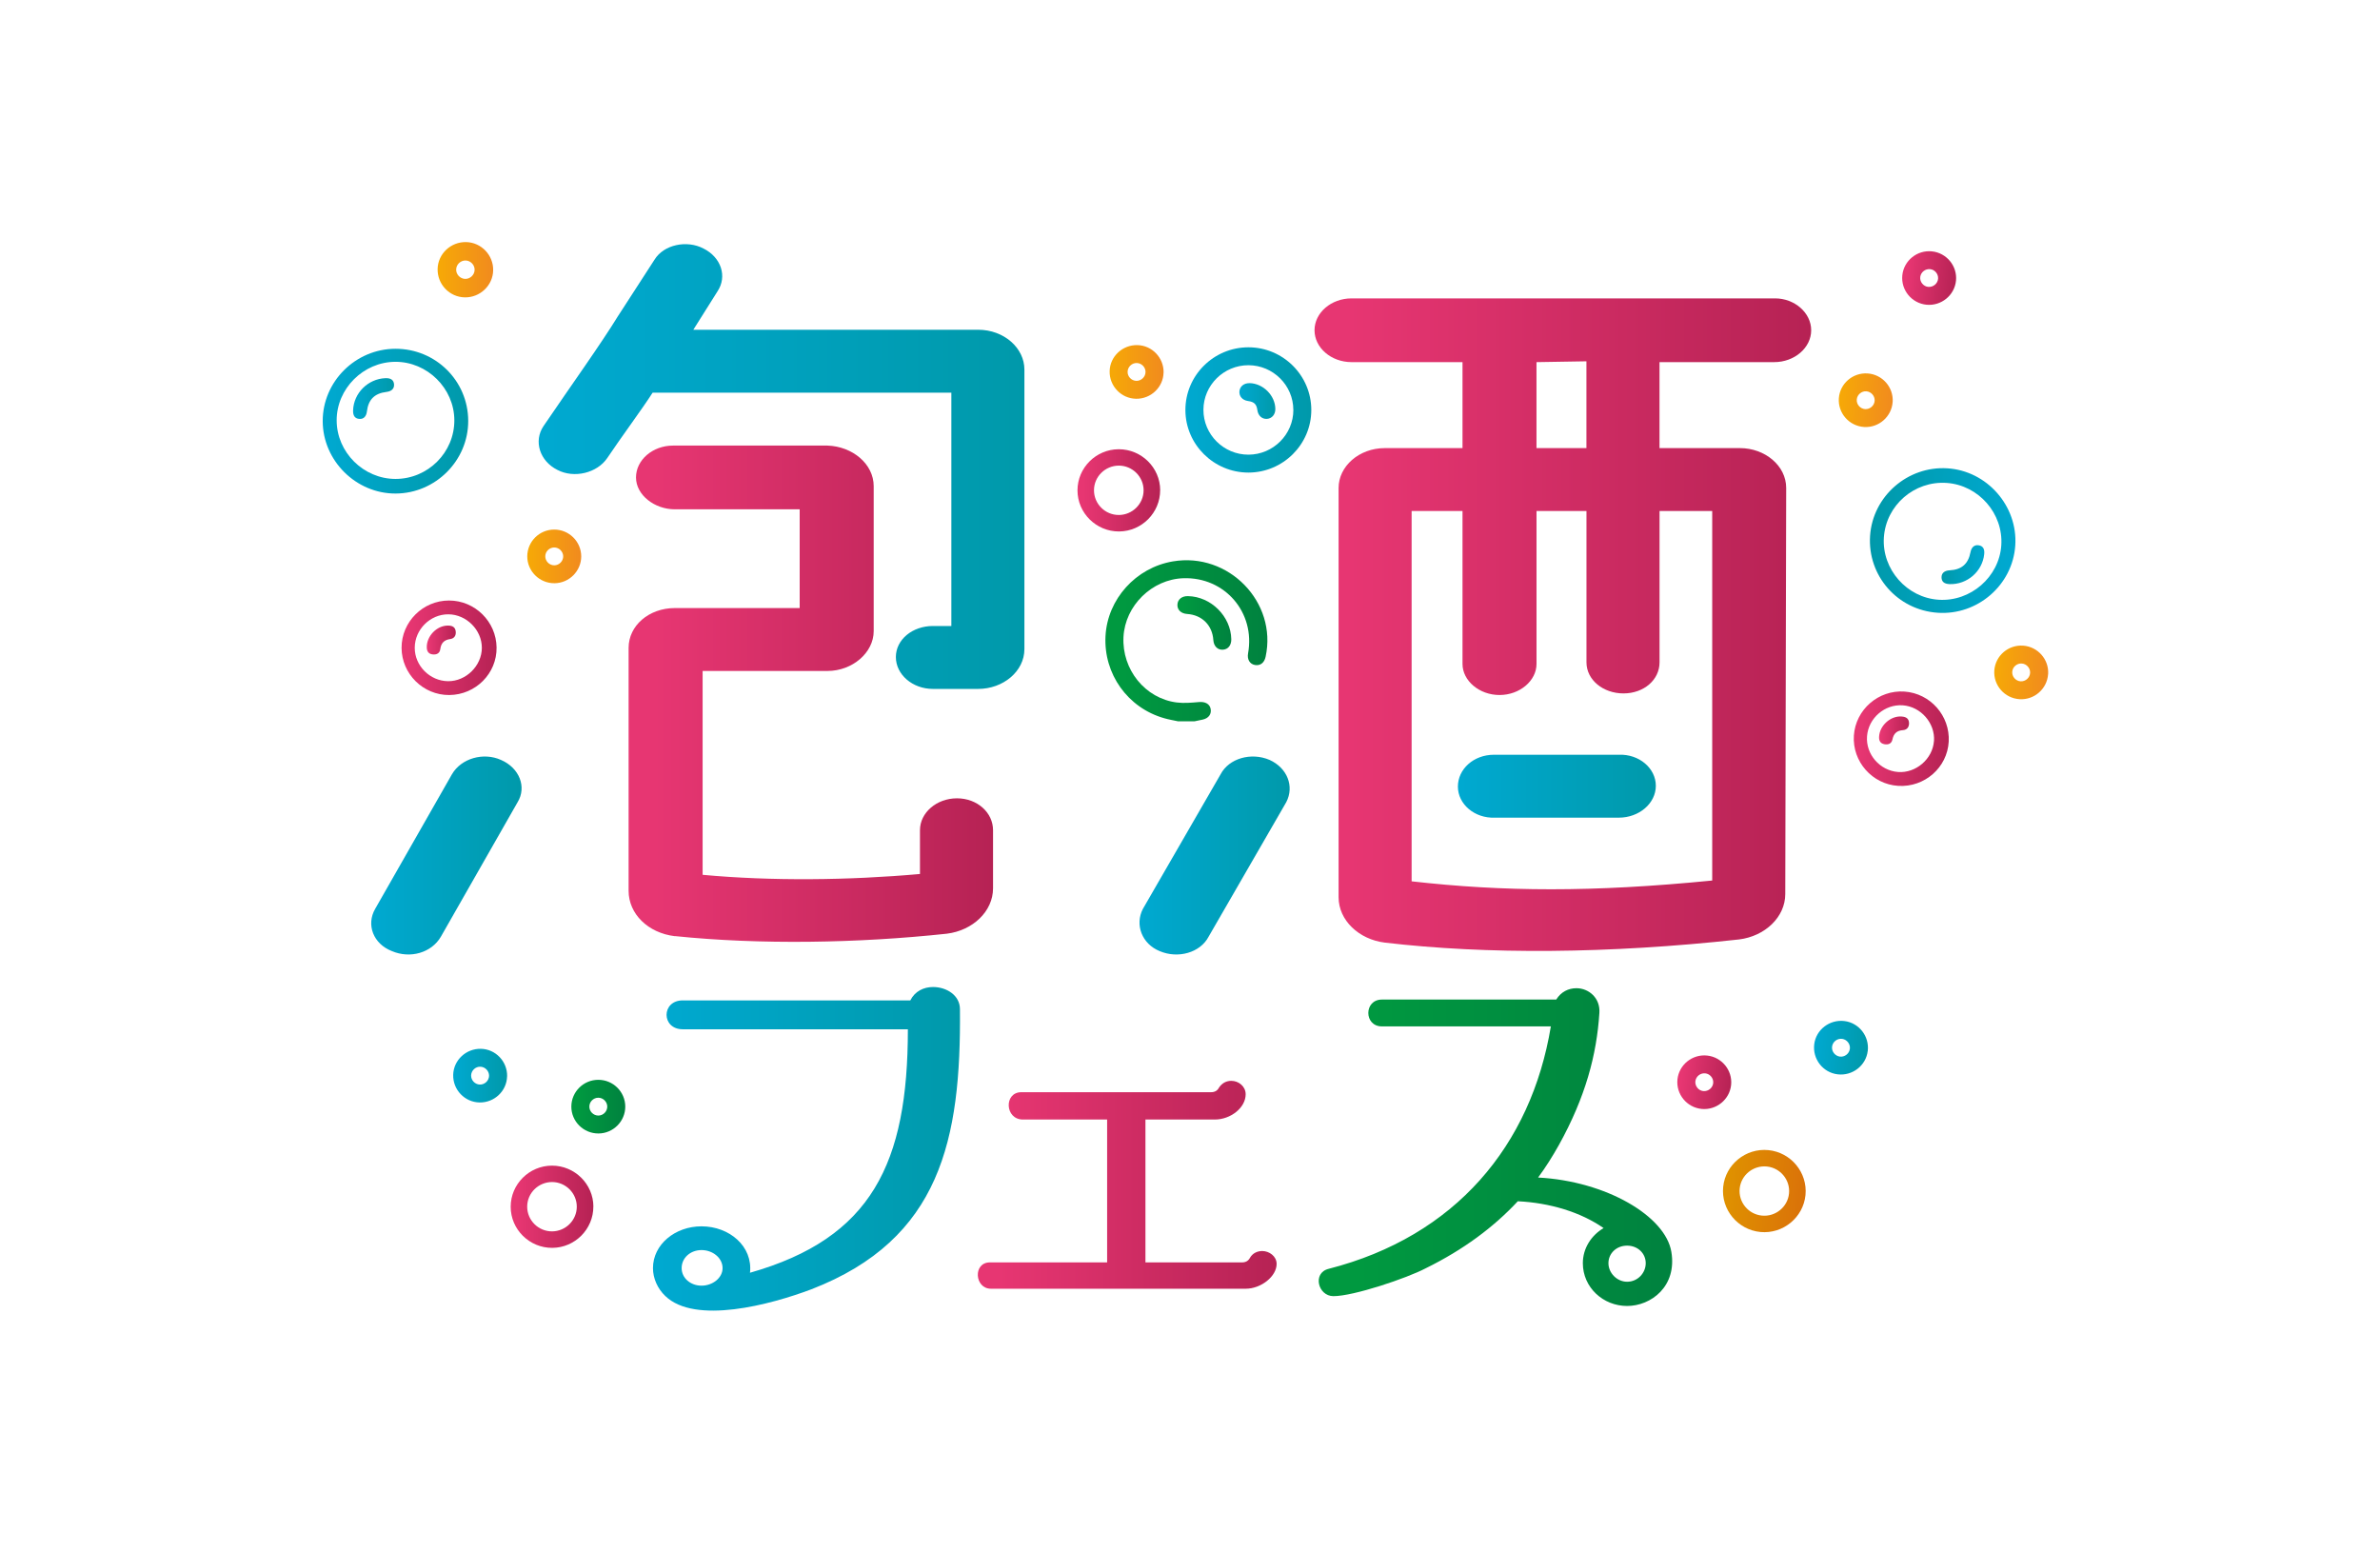 <svg width="118" height="77" viewBox="0 0 118 77" fill="none" xmlns="http://www.w3.org/2000/svg">
<path d="M21.858 46.434C21.399 47.224 20.344 47.539 19.427 47.145C18.511 46.79 18.144 45.842 18.601 45.052L22.407 38.382C22.866 37.592 23.965 37.277 24.838 37.67C25.754 38.065 26.121 39.012 25.664 39.763L21.858 46.434Z" fill="url(#paint0_linear_1_10244)"/>
<path d="M30.661 15.637L32.45 12.873C32.909 12.124 34.054 11.885 34.88 12.32C35.75 12.754 36.073 13.701 35.568 14.451L34.375 16.346H48.498C49.781 16.346 50.79 17.253 50.79 18.32V32.176C50.79 33.281 49.735 34.15 48.498 34.15H46.252C45.243 34.15 44.417 33.439 44.417 32.57C44.417 31.701 45.243 31.031 46.252 31.031H47.168V19.465H32.357C31.852 20.255 30.797 21.675 30.111 22.701C29.606 23.451 28.461 23.728 27.635 23.293C26.765 22.859 26.442 21.873 26.947 21.122C28.369 19.029 29.791 17.055 30.661 15.635V15.637Z" fill="url(#paint1_linear_1_10244)"/>
<path d="M33.458 46.407C32.129 46.249 31.166 45.302 31.166 44.156V32.116C31.166 31.011 32.175 30.142 33.458 30.142H39.648V25.247H33.458C32.45 25.247 31.533 24.536 31.533 23.668C31.533 22.799 32.359 22.088 33.368 22.088H41.026C42.263 22.128 43.318 22.995 43.318 24.102V31.286C43.318 32.352 42.263 33.26 41.026 33.26H34.836V43.365C38.229 43.68 42.081 43.641 45.612 43.324V41.153C45.612 40.284 46.438 39.573 47.447 39.573C48.455 39.573 49.235 40.284 49.235 41.153V44.033C49.235 45.179 48.227 46.126 46.943 46.284C42.542 46.757 37.681 46.837 33.462 46.403L33.458 46.407Z" fill="url(#paint2_linear_1_10244)"/>
<path d="M80.261 37.413C81.27 37.373 82.096 38.084 82.096 38.953C82.096 39.821 81.27 40.532 80.261 40.532H74.117C73.109 40.573 72.282 39.862 72.282 38.993C72.282 38.124 73.062 37.413 74.071 37.413H80.261Z" fill="url(#paint3_linear_1_10244)"/>
<path d="M87.963 17.951C88.972 17.951 89.798 17.239 89.798 16.371C89.798 15.502 88.972 14.791 88.01 14.791H67.009C66 14.791 65.174 15.502 65.174 16.371C65.174 17.239 66 17.951 67.009 17.951H72.511V22.213H68.659C67.376 22.213 66.367 23.12 66.367 24.187V44.476C66.367 45.621 67.376 46.569 68.659 46.726C73.702 47.318 79.756 47.28 86.221 46.569C87.504 46.411 88.513 45.464 88.513 44.318L88.559 24.187C88.559 23.082 87.504 22.213 86.267 22.213H82.278V17.951H87.963ZM76.179 17.951L78.655 17.91V22.213H76.179V17.951ZM84.891 25.332V43.648C78.93 44.239 74.528 44.201 69.988 43.688V25.332H72.511V32.912C72.511 33.74 73.337 34.452 74.346 34.452C75.354 34.452 76.18 33.74 76.18 32.912V25.332H78.657V32.833C78.657 33.702 79.483 34.373 80.492 34.373C81.5 34.373 82.28 33.702 82.28 32.833V25.332H84.893H84.891Z" fill="url(#paint4_linear_1_10244)"/>
<path d="M45.132 49.592C45.364 49.132 45.798 48.927 46.261 48.927C46.928 48.927 47.594 49.336 47.594 50.026C47.652 56.47 46.638 61.43 40.23 63.91C38.202 64.676 34.461 65.674 32.983 64.242C32.607 63.885 32.374 63.373 32.374 62.862C32.374 61.686 33.475 60.79 34.78 60.79C36.171 60.79 37.331 61.788 37.185 63.091C43.216 61.378 45.012 57.669 45.012 51.022H33.852C32.78 51.022 32.78 49.59 33.852 49.59H45.13L45.132 49.592ZM33.796 62.862C33.796 63.348 34.23 63.731 34.782 63.731C35.333 63.731 35.825 63.346 35.825 62.862C35.825 62.351 35.331 61.967 34.782 61.967C34.232 61.967 33.796 62.351 33.796 62.862Z" fill="url(#paint5_linear_1_10244)"/>
<path d="M61.579 62.578C61.764 62.578 61.896 62.501 61.975 62.347C62.108 62.116 62.346 62.014 62.582 62.014C62.926 62.014 63.295 62.27 63.295 62.654C63.295 63.268 62.528 63.883 61.762 63.883H49.132C48.313 63.883 48.232 62.578 49.078 62.578H54.891V55.496H50.717C49.817 55.496 49.766 54.141 50.638 54.141H60.044C60.229 54.141 60.361 54.064 60.44 53.91C60.597 53.679 60.811 53.578 61.047 53.578C61.418 53.578 61.76 53.858 61.76 54.243C61.76 54.908 61.02 55.496 60.227 55.496H56.791V62.578H61.573H61.579Z" fill="url(#paint6_linear_1_10244)"/>
<path d="M77.157 49.549C77.395 49.165 77.764 48.986 78.161 48.986C78.769 48.986 79.351 49.473 79.297 50.214C79.164 52.286 78.609 54.383 77.289 56.76C76.972 57.323 76.655 57.834 76.259 58.371C79.641 58.549 82.575 60.289 82.865 62.053C83.155 63.765 81.86 64.738 80.671 64.738C79.481 64.738 78.477 63.817 78.477 62.616C78.477 61.874 78.899 61.236 79.506 60.877C78.371 60.085 76.838 59.624 75.253 59.547C74.064 60.825 72.557 61.951 70.682 62.872C69.758 63.358 67.114 64.251 66.112 64.251C65.345 64.251 65.055 63.1 65.873 62.897C72.161 61.286 75.914 56.785 76.891 50.879H68.515C67.616 50.879 67.616 49.549 68.515 49.549H77.155H77.157ZM79.746 62.616C79.746 63.102 80.169 63.537 80.671 63.537C81.199 63.537 81.595 63.102 81.595 62.616C81.595 62.13 81.199 61.747 80.671 61.747C80.142 61.747 79.746 62.132 79.746 62.616Z" fill="url(#paint7_linear_1_10244)"/>
<path d="M19.91 32.114C19.906 30.825 20.968 29.766 22.265 29.768C23.549 29.77 24.603 30.811 24.62 32.095C24.638 33.383 23.585 34.441 22.277 34.453C20.984 34.463 19.915 33.408 19.91 32.116V32.114ZM23.89 32.114C23.892 31.226 23.122 30.456 22.229 30.452C21.328 30.448 20.569 31.201 20.563 32.105C20.557 33 21.314 33.761 22.219 33.767C23.108 33.773 23.887 33.002 23.89 32.114Z" fill="url(#paint8_linear_1_10244)"/>
<path d="M22.2 31.011C22.432 31.007 22.569 31.088 22.594 31.297C22.619 31.501 22.523 31.649 22.325 31.678C22.015 31.72 21.869 31.878 21.829 32.181C21.802 32.385 21.645 32.464 21.445 32.439C21.247 32.414 21.166 32.289 21.16 32.099C21.143 31.534 21.658 31.009 22.2 31.011Z" fill="url(#paint9_linear_1_10244)"/>
<path d="M91.915 36.462C92 35.176 93.135 34.19 94.428 34.282C95.708 34.373 96.688 35.483 96.617 36.765C96.544 38.051 95.42 39.035 94.115 38.956C92.824 38.877 91.831 37.751 91.915 36.462ZM95.887 36.735C95.95 35.849 95.235 35.028 94.344 34.963C93.445 34.897 92.636 35.597 92.567 36.496C92.499 37.39 93.203 38.199 94.104 38.268C94.991 38.336 95.821 37.621 95.885 36.735H95.887Z" fill="url(#paint10_linear_1_10244)"/>
<path d="M94.275 35.518C94.505 35.531 94.638 35.62 94.649 35.831C94.659 36.035 94.553 36.177 94.353 36.193C94.042 36.214 93.886 36.362 93.825 36.66C93.785 36.861 93.621 36.929 93.424 36.89C93.229 36.852 93.156 36.721 93.164 36.531C93.185 35.966 93.737 35.478 94.276 35.518H94.275Z" fill="url(#paint11_linear_1_10244)"/>
<path d="M58.419 35.758C58.188 35.708 57.954 35.67 57.725 35.604C55.912 35.091 54.711 33.408 54.811 31.526C54.909 29.698 56.315 28.14 58.15 27.829C60.911 27.358 63.335 29.85 62.749 32.556C62.684 32.858 62.486 33.01 62.219 32.964C61.964 32.919 61.825 32.687 61.879 32.389C62.248 30.362 60.728 28.595 58.672 28.663C57.114 28.715 55.781 30.021 55.702 31.576C55.621 33.189 56.774 34.624 58.342 34.822C58.705 34.868 59.082 34.832 59.449 34.801C59.739 34.776 59.967 34.884 60.021 35.126C60.079 35.389 59.927 35.606 59.633 35.67C59.497 35.7 59.358 35.727 59.222 35.756H58.419V35.758Z" fill="url(#paint12_linear_1_10244)"/>
<path d="M61.898 23.426C60.181 23.426 58.776 22.036 58.772 20.33C58.768 18.612 60.173 17.214 61.9 17.216C63.616 17.218 65.014 18.613 65.014 20.322C65.014 22.029 63.614 23.424 61.896 23.426H61.898ZM64.123 20.32C64.123 19.104 63.122 18.106 61.898 18.104C60.674 18.102 59.669 19.096 59.666 20.311C59.662 21.537 60.669 22.542 61.902 22.538C63.124 22.534 64.125 21.537 64.125 20.32H64.123Z" fill="url(#paint13_linear_1_10244)"/>
<path d="M57.52 24.296C57.523 25.416 56.609 26.337 55.485 26.345C54.352 26.352 53.42 25.432 53.422 24.306C53.422 23.187 54.342 22.27 55.468 22.269C56.594 22.269 57.518 23.18 57.522 24.298L57.52 24.296ZM56.699 24.304C56.699 23.633 56.148 23.083 55.474 23.081C54.797 23.081 54.244 23.625 54.24 24.296C54.236 24.976 54.793 25.532 55.475 25.528C56.148 25.524 56.699 24.974 56.699 24.304Z" fill="url(#paint14_linear_1_10244)"/>
<path d="M29.418 59.808C29.422 60.929 28.507 61.849 27.383 61.857C26.25 61.865 25.318 60.944 25.32 59.818C25.32 58.699 26.24 57.783 27.366 57.781C28.492 57.781 29.416 58.692 29.42 59.81L29.418 59.808ZM28.597 59.816C28.597 59.145 28.046 58.596 27.372 58.594C26.695 58.594 26.142 59.138 26.138 59.808C26.134 60.489 26.692 61.044 27.374 61.04C28.046 61.036 28.597 60.487 28.597 59.816Z" fill="url(#paint15_linear_1_10244)"/>
<path d="M89.516 59.238C89.406 60.352 88.403 61.177 87.283 61.071C86.154 60.963 85.322 59.956 85.435 58.834C85.549 57.721 86.557 56.901 87.677 57.012C88.797 57.124 89.623 58.123 89.516 59.238ZM88.699 59.163C88.766 58.496 88.275 57.894 87.604 57.825C86.932 57.756 86.327 58.242 86.254 58.909C86.181 59.585 86.678 60.193 87.358 60.258C88.029 60.323 88.632 59.83 88.699 59.163Z" fill="url(#paint16_linear_1_10244)"/>
<path d="M101.544 33.419C101.496 34.148 100.859 34.705 100.129 34.659C99.387 34.613 98.824 33.969 98.878 33.233C98.932 32.504 99.571 31.955 100.305 32.005C101.037 32.055 101.594 32.691 101.546 33.419H101.544ZM100.18 33.773C100.426 33.788 100.643 33.594 100.653 33.35C100.663 33.114 100.474 32.906 100.238 32.891C100.002 32.875 99.788 33.056 99.767 33.292C99.744 33.536 99.936 33.757 100.18 33.773Z" fill="url(#paint17_linear_1_10244)"/>
<path d="M93.837 19.926C93.788 20.654 93.151 21.212 92.421 21.166C91.679 21.119 91.116 20.476 91.17 19.739C91.224 19.011 91.863 18.462 92.597 18.512C93.329 18.561 93.886 19.198 93.838 19.926H93.837ZM92.472 20.28C92.718 20.295 92.935 20.101 92.945 19.857C92.955 19.62 92.766 19.413 92.53 19.397C92.294 19.382 92.081 19.563 92.059 19.799C92.036 20.043 92.228 20.264 92.472 20.28Z" fill="url(#paint18_linear_1_10244)"/>
<path d="M31.001 54.853C31.003 55.582 30.405 56.183 29.674 56.187C28.932 56.191 28.323 55.59 28.327 54.85C28.331 54.119 28.93 53.525 29.666 53.527C30.4 53.527 30.999 54.123 31.001 54.853ZM29.666 55.299C29.912 55.299 30.115 55.088 30.108 54.844C30.1 54.607 29.898 54.413 29.662 54.415C29.424 54.415 29.224 54.611 29.22 54.848C29.214 55.092 29.42 55.299 29.666 55.299Z" fill="url(#paint19_linear_1_10244)"/>
<path d="M28.817 27.577C28.818 28.305 28.221 28.907 27.489 28.911C26.747 28.915 26.138 28.313 26.142 27.573C26.146 26.843 26.745 26.249 27.481 26.251C28.215 26.251 28.814 26.847 28.817 27.577ZM27.481 28.023C27.727 28.023 27.931 27.811 27.923 27.567C27.915 27.331 27.714 27.137 27.477 27.139C27.239 27.139 27.039 27.335 27.035 27.571C27.03 27.815 27.235 28.023 27.481 28.023Z" fill="url(#paint20_linear_1_10244)"/>
<path d="M85.829 53.775C85.758 54.502 85.101 55.038 84.373 54.971C83.633 54.902 83.091 54.24 83.168 53.506C83.245 52.782 83.902 52.249 84.634 52.324C85.364 52.399 85.9 53.051 85.829 53.777V53.775ZM84.455 54.085C84.699 54.108 84.924 53.92 84.941 53.677C84.959 53.443 84.776 53.228 84.542 53.206C84.305 53.184 84.086 53.358 84.057 53.593C84.027 53.835 84.211 54.064 84.455 54.087V54.085Z" fill="url(#paint21_linear_1_10244)"/>
<path d="M96.978 13.911C96.907 14.637 96.25 15.173 95.521 15.106C94.782 15.037 94.24 14.376 94.317 13.642C94.394 12.917 95.051 12.385 95.783 12.46C96.513 12.535 97.049 13.186 96.978 13.913V13.911ZM95.604 14.22C95.848 14.243 96.073 14.055 96.09 13.813C96.107 13.578 95.925 13.363 95.691 13.342C95.454 13.319 95.235 13.494 95.206 13.728C95.176 13.97 95.36 14.199 95.604 14.222V14.22Z" fill="url(#paint22_linear_1_10244)"/>
<path d="M57.689 18.467C57.675 19.194 57.062 19.778 56.327 19.767C55.587 19.755 54.997 19.136 55.016 18.394C55.035 17.67 55.652 17.091 56.39 17.107C57.12 17.122 57.704 17.735 57.691 18.467H57.689ZM56.795 18.446C56.801 18.212 56.609 18.006 56.371 17.995C56.125 17.983 55.912 18.183 55.906 18.427C55.9 18.663 56.092 18.867 56.33 18.879C56.574 18.89 56.79 18.69 56.795 18.446Z" fill="url(#paint23_linear_1_10244)"/>
<path d="M25.141 53.351C25.128 54.077 24.515 54.661 23.779 54.65C23.039 54.638 22.45 54.02 22.469 53.278C22.488 52.553 23.105 51.975 23.842 51.99C24.573 52.005 25.157 52.618 25.143 53.351H25.141ZM24.248 53.33C24.253 53.095 24.061 52.889 23.823 52.878C23.577 52.866 23.364 53.066 23.358 53.31C23.352 53.547 23.545 53.751 23.783 53.762C24.027 53.773 24.242 53.574 24.248 53.33Z" fill="url(#paint24_linear_1_10244)"/>
<path d="M92.601 52.1C92.515 52.821 91.844 53.341 91.114 53.255C90.38 53.17 89.856 52.496 89.95 51.758C90.042 51.039 90.715 50.524 91.447 50.614C92.171 50.703 92.69 51.37 92.603 52.098L92.601 52.1ZM91.716 51.988C91.744 51.754 91.573 51.533 91.339 51.498C91.097 51.462 90.862 51.639 90.834 51.883C90.805 52.117 90.976 52.338 91.21 52.375C91.452 52.411 91.687 52.234 91.716 51.99V51.988Z" fill="url(#paint25_linear_1_10244)"/>
<path d="M24.451 13.401C24.438 14.149 23.804 14.752 23.047 14.741C22.286 14.729 21.677 14.091 21.697 13.326C21.716 12.579 22.352 11.983 23.112 12C23.864 12.018 24.467 12.648 24.451 13.403V13.401ZM23.531 13.378C23.537 13.136 23.339 12.925 23.095 12.913C22.841 12.902 22.622 13.107 22.617 13.359C22.611 13.601 22.809 13.813 23.053 13.824C23.305 13.836 23.526 13.63 23.531 13.378Z" fill="url(#paint26_linear_1_10244)"/>
<path d="M61.047 31.684C61.053 31.987 60.887 32.193 60.626 32.206C60.365 32.22 60.177 32.028 60.157 31.728C60.109 30.994 59.594 30.483 58.859 30.435C58.555 30.415 58.363 30.229 58.376 29.97C58.39 29.71 58.597 29.543 58.901 29.55C60.042 29.574 61.024 30.55 61.047 31.684Z" fill="url(#paint27_linear_1_10244)"/>
<path d="M61.946 18.992C62.622 19.002 63.226 19.603 63.231 20.276C63.233 20.545 63.064 20.745 62.818 20.764C62.572 20.781 62.38 20.608 62.342 20.339C62.3 20.034 62.186 19.922 61.873 19.878C61.602 19.84 61.431 19.646 61.45 19.4C61.472 19.155 61.673 18.99 61.944 18.994L61.946 18.992Z" fill="url(#paint28_linear_1_10244)"/>
<path d="M56.665 45.052L60.517 38.382C60.93 37.592 62.031 37.277 62.947 37.67C63.818 38.065 64.184 38.974 63.773 39.763L59.921 46.434C59.508 47.224 58.407 47.539 57.491 47.145C56.62 46.79 56.254 45.842 56.665 45.052Z" fill="url(#paint29_linear_1_10244)"/>
<path d="M19.604 17.289C21.6 17.285 23.209 18.877 23.214 20.862C23.22 22.828 21.596 24.456 19.62 24.465C17.656 24.475 16.006 22.839 16 20.881C15.994 18.917 17.625 17.293 19.604 17.289ZM22.526 20.827C22.519 19.249 21.185 17.931 19.602 17.935C18.015 17.941 16.688 19.267 16.692 20.841C16.695 22.42 18.023 23.739 19.608 23.741C21.218 23.741 22.534 22.428 22.526 20.827Z" fill="url(#paint30_linear_1_10244)"/>
<path d="M19.112 18.746C19.379 18.736 19.522 18.84 19.537 19.055C19.55 19.265 19.416 19.397 19.16 19.428C18.571 19.499 18.263 19.805 18.192 20.393C18.161 20.646 18.025 20.783 17.816 20.766C17.599 20.75 17.497 20.61 17.506 20.343C17.535 19.484 18.246 18.778 19.112 18.746Z" fill="url(#paint31_linear_1_10244)"/>
<path d="M96.073 30.375C94.082 30.243 92.588 28.544 92.718 26.562C92.849 24.6 94.582 23.088 96.555 23.215C98.515 23.339 100.048 25.084 99.917 27.039C99.787 28.999 98.048 30.508 96.073 30.375ZM93.402 26.645C93.3 28.219 94.54 29.628 96.119 29.73C97.702 29.833 99.12 28.601 99.224 27.031C99.329 25.455 98.098 24.049 96.517 23.939C94.91 23.828 93.506 25.048 93.402 26.645Z" fill="url(#paint32_linear_1_10244)"/>
<path d="M96.663 28.955C96.394 28.946 96.261 28.834 96.261 28.617C96.261 28.407 96.405 28.285 96.663 28.271C97.256 28.24 97.583 27.958 97.696 27.375C97.744 27.124 97.89 26.999 98.098 27.029C98.313 27.06 98.405 27.206 98.376 27.473C98.288 28.329 97.529 28.984 96.663 28.955Z" fill="url(#paint33_linear_1_10244)"/>
<defs>
<linearGradient id="paint0_linear_1_10244" x1="18.404" y1="42.408" x2="25.86" y2="42.408" gradientUnits="userSpaceOnUse">
<stop stop-color="#00A9D1"/>
<stop offset="1" stop-color="#0099AA"/>
</linearGradient>
<linearGradient id="paint1_linear_1_10244" x1="26.707" y1="23.128" x2="50.791" y2="23.128" gradientUnits="userSpaceOnUse">
<stop stop-color="#00A9D1"/>
<stop offset="1" stop-color="#0099AA"/>
</linearGradient>
<linearGradient id="paint2_linear_1_10244" x1="31.166" y1="34.392" x2="49.232" y2="34.392" gradientUnits="userSpaceOnUse">
<stop offset="0.07" stop-color="#E73672"/>
<stop offset="1" stop-color="#B62254"/>
</linearGradient>
<linearGradient id="paint3_linear_1_10244" x1="72.282" y1="38.972" x2="82.094" y2="38.972" gradientUnits="userSpaceOnUse">
<stop stop-color="#00A9D1"/>
<stop offset="1" stop-color="#0099AA"/>
</linearGradient>
<linearGradient id="paint4_linear_1_10244" x1="65.176" y1="30.967" x2="89.798" y2="30.967" gradientUnits="userSpaceOnUse">
<stop offset="0.07" stop-color="#E73672"/>
<stop offset="1" stop-color="#B62254"/>
</linearGradient>
<linearGradient id="paint5_linear_1_10244" x1="32.376" y1="56.949" x2="47.598" y2="56.949" gradientUnits="userSpaceOnUse">
<stop stop-color="#00A9D1"/>
<stop offset="1" stop-color="#0099AA"/>
</linearGradient>
<linearGradient id="paint6_linear_1_10244" x1="48.482" y1="58.73" x2="63.297" y2="58.73" gradientUnits="userSpaceOnUse">
<stop offset="0.07" stop-color="#E73672"/>
<stop offset="1" stop-color="#B62254"/>
</linearGradient>
<linearGradient id="paint7_linear_1_10244" x1="65.383" y1="56.862" x2="82.905" y2="56.862" gradientUnits="userSpaceOnUse">
<stop offset="0.11" stop-color="#009940"/>
<stop offset="0.96" stop-color="#00833F"/>
</linearGradient>
<linearGradient id="paint8_linear_1_10244" x1="19.91" y1="32.108" x2="24.62" y2="32.108" gradientUnits="userSpaceOnUse">
<stop offset="0.07" stop-color="#E73672"/>
<stop offset="1" stop-color="#B62254"/>
</linearGradient>
<linearGradient id="paint9_linear_1_10244" x1="21.16" y1="31.728" x2="22.597" y2="31.728" gradientUnits="userSpaceOnUse">
<stop offset="0.07" stop-color="#E73672"/>
<stop offset="1" stop-color="#B62254"/>
</linearGradient>
<linearGradient id="paint10_linear_1_10244" x1="91.917" y1="36.448" x2="96.617" y2="36.773" gradientUnits="userSpaceOnUse">
<stop offset="0.07" stop-color="#E73672"/>
<stop offset="1" stop-color="#B62254"/>
</linearGradient>
<linearGradient id="paint11_linear_1_10244" x1="93.191" y1="36.155" x2="94.625" y2="36.254" gradientUnits="userSpaceOnUse">
<stop offset="0.07" stop-color="#E73672"/>
<stop offset="1" stop-color="#B62254"/>
</linearGradient>
<linearGradient id="paint12_linear_1_10244" x1="54.805" y1="31.765" x2="62.838" y2="31.765" gradientUnits="userSpaceOnUse">
<stop offset="0.11" stop-color="#009940"/>
<stop offset="0.96" stop-color="#00833F"/>
</linearGradient>
<linearGradient id="paint13_linear_1_10244" x1="58.774" y1="20.322" x2="65.016" y2="20.322" gradientUnits="userSpaceOnUse">
<stop stop-color="#00A9D1"/>
<stop offset="1" stop-color="#0099AA"/>
</linearGradient>
<linearGradient id="paint14_linear_1_10244" x1="53.42" y1="24.306" x2="57.52" y2="24.306" gradientUnits="userSpaceOnUse">
<stop offset="0.07" stop-color="#E73672"/>
<stop offset="1" stop-color="#B62254"/>
</linearGradient>
<linearGradient id="paint15_linear_1_10244" x1="25.32" y1="59.818" x2="29.418" y2="59.818" gradientUnits="userSpaceOnUse">
<stop offset="0.07" stop-color="#E73672"/>
<stop offset="1" stop-color="#B62254"/>
</linearGradient>
<linearGradient id="paint16_linear_1_10244" x1="85.434" y1="58.837" x2="89.511" y2="59.25" gradientUnits="userSpaceOnUse">
<stop offset="0.04" stop-color="#DF9100"/>
<stop offset="0.99" stop-color="#DA7209"/>
</linearGradient>
<linearGradient id="paint17_linear_1_10244" x1="98.879" y1="33.232" x2="101.546" y2="33.416" gradientUnits="userSpaceOnUse">
<stop offset="0.04" stop-color="#F6A807"/>
<stop offset="0.99" stop-color="#F18B1E"/>
</linearGradient>
<linearGradient id="paint18_linear_1_10244" x1="91.17" y1="19.741" x2="93.838" y2="19.925" gradientUnits="userSpaceOnUse">
<stop offset="0.04" stop-color="#F6A807"/>
<stop offset="0.99" stop-color="#F18B1E"/>
</linearGradient>
<linearGradient id="paint19_linear_1_10244" x1="28.329" y1="54.859" x2="31.001" y2="54.859" gradientUnits="userSpaceOnUse">
<stop offset="0.11" stop-color="#009940"/>
<stop offset="0.96" stop-color="#00833F"/>
</linearGradient>
<linearGradient id="paint20_linear_1_10244" x1="26.142" y1="27.581" x2="28.817" y2="27.581" gradientUnits="userSpaceOnUse">
<stop offset="0.04" stop-color="#F6A807"/>
<stop offset="0.99" stop-color="#F18B1E"/>
</linearGradient>
<linearGradient id="paint21_linear_1_10244" x1="83.165" y1="53.513" x2="85.825" y2="53.783" gradientUnits="userSpaceOnUse">
<stop offset="0.07" stop-color="#E73672"/>
<stop offset="1" stop-color="#B62254"/>
</linearGradient>
<linearGradient id="paint22_linear_1_10244" x1="94.316" y1="13.651" x2="96.977" y2="13.92" gradientUnits="userSpaceOnUse">
<stop offset="0.07" stop-color="#E73672"/>
<stop offset="1" stop-color="#B62254"/>
</linearGradient>
<linearGradient id="paint23_linear_1_10244" x1="55.016" y1="18.437" x2="57.691" y2="18.437" gradientUnits="userSpaceOnUse">
<stop offset="0.04" stop-color="#F6A807"/>
<stop offset="0.99" stop-color="#F18B1E"/>
</linearGradient>
<linearGradient id="paint24_linear_1_10244" x1="22.467" y1="53.32" x2="25.141" y2="53.32" gradientUnits="userSpaceOnUse">
<stop stop-color="#00A9D1"/>
<stop offset="1" stop-color="#0099AA"/>
</linearGradient>
<linearGradient id="paint25_linear_1_10244" x1="89.942" y1="51.805" x2="92.603" y2="52.074" gradientUnits="userSpaceOnUse">
<stop stop-color="#00A9D1"/>
<stop offset="1" stop-color="#0099AA"/>
</linearGradient>
<linearGradient id="paint26_linear_1_10244" x1="21.697" y1="13.369" x2="24.453" y2="13.369" gradientUnits="userSpaceOnUse">
<stop offset="0.04" stop-color="#F6A807"/>
<stop offset="0.99" stop-color="#F18B1E"/>
</linearGradient>
<linearGradient id="paint27_linear_1_10244" x1="58.374" y1="30.881" x2="61.047" y2="30.881" gradientUnits="userSpaceOnUse">
<stop offset="0.11" stop-color="#009940"/>
<stop offset="0.96" stop-color="#00833F"/>
</linearGradient>
<linearGradient id="paint28_linear_1_10244" x1="61.45" y1="19.878" x2="63.231" y2="19.878" gradientUnits="userSpaceOnUse">
<stop stop-color="#00A9D1"/>
<stop offset="1" stop-color="#0099AA"/>
</linearGradient>
<linearGradient id="paint29_linear_1_10244" x1="56.496" y1="42.408" x2="63.94" y2="42.408" gradientUnits="userSpaceOnUse">
<stop stop-color="#00A9D1"/>
<stop offset="1" stop-color="#0099AA"/>
</linearGradient>
<linearGradient id="paint30_linear_1_10244" x1="16" y1="20.877" x2="23.216" y2="20.877" gradientUnits="userSpaceOnUse">
<stop stop-color="#00A9D1"/>
<stop offset="1" stop-color="#0099AA"/>
</linearGradient>
<linearGradient id="paint31_linear_1_10244" x1="17.506" y1="19.755" x2="19.539" y2="19.755" gradientUnits="userSpaceOnUse">
<stop stop-color="#00A9D1"/>
<stop offset="1" stop-color="#0099AA"/>
</linearGradient>
<linearGradient id="paint32_linear_1_10244" x1="99.919" y1="27.025" x2="92.72" y2="26.528" gradientUnits="userSpaceOnUse">
<stop stop-color="#00A9D1"/>
<stop offset="1" stop-color="#0099AA"/>
</linearGradient>
<linearGradient id="paint33_linear_1_10244" x1="98.34" y1="28.039" x2="96.312" y2="27.899" gradientUnits="userSpaceOnUse">
<stop stop-color="#00A9D1"/>
<stop offset="1" stop-color="#0099AA"/>
</linearGradient>
</defs>
</svg>
